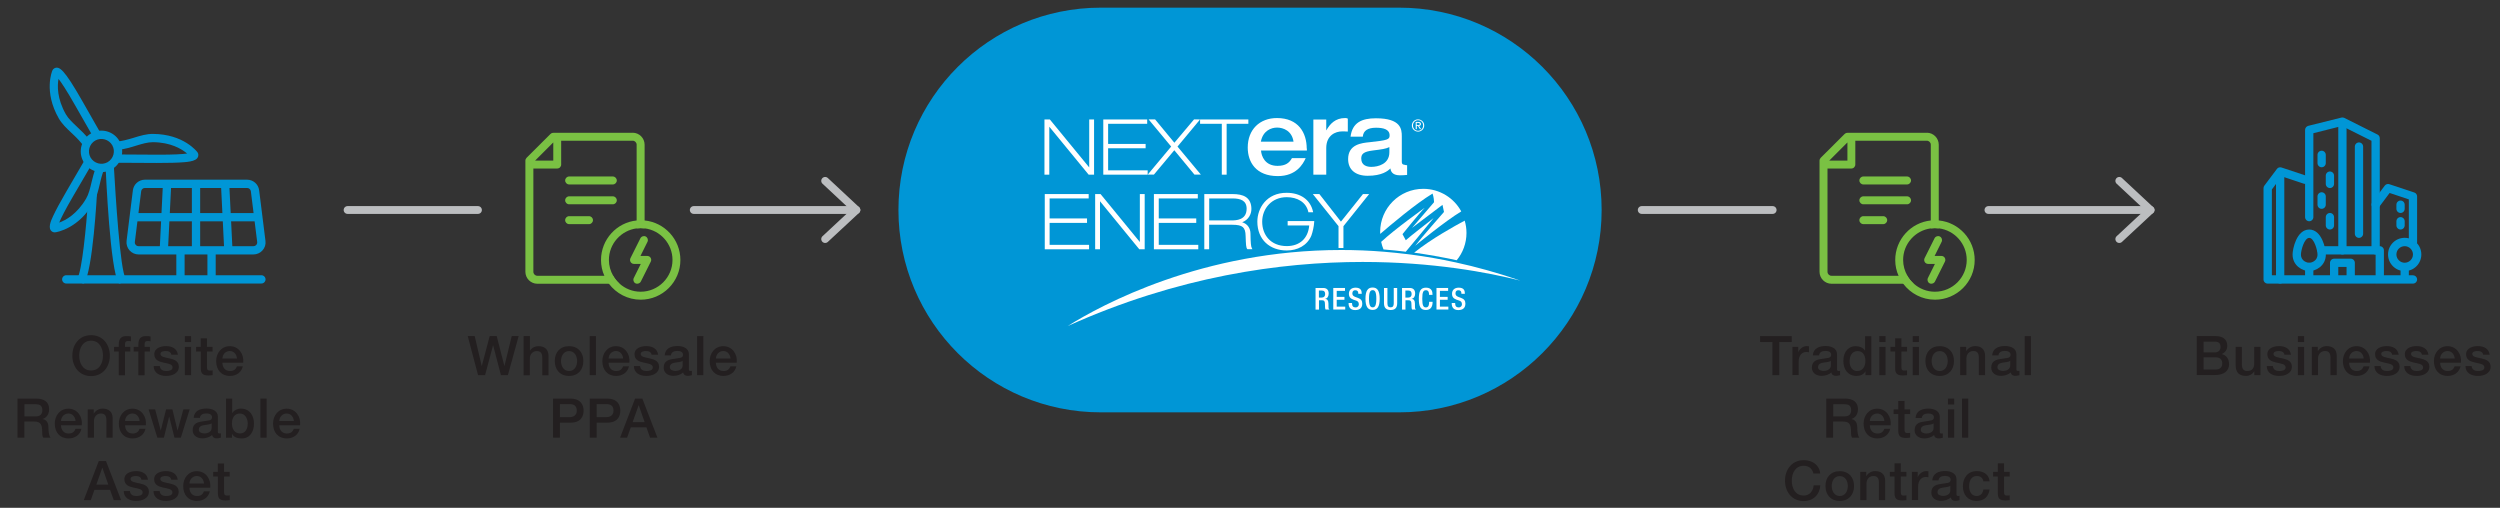 <?xml version="1.0" encoding="UTF-8"?><svg id="a" xmlns="http://www.w3.org/2000/svg" xmlns:xlink="http://www.w3.org/1999/xlink" viewBox="0 0 320 65"><rect x="0" y="0" width="320" height="65" fill="#333333" stroke="none"/><defs><style>.c{stroke:#bcbec0;stroke-linecap:round;stroke-linejoin:round;}.c,.d{fill:none;}.d,.e,.f,.g,.h{stroke-width:0px;}.i{clip-path:url(#b);}.e{fill:#7ac143;}.f{fill:#231f20;}.g{fill:#fff;}.h{fill:#0096d6;}</style><clipPath id="b"><rect class="d" x="133.7" y="15.11" width="60.9" height="26.63"/></clipPath></defs><path class="h" d="m140.9.98c-14.3,0-25.9,11.59-25.9,25.9s11.59,25.9,25.9,25.9h38.21c14.3,0,25.9-11.59,25.9-25.9S193.41.98,179.1.98h-38.21Z"/><polygon class="g" points="133.73 24.84 133.73 24.92 133.73 31.91 139.4 31.91 139.4 31.34 134.35 31.34 134.35 28.53 139.14 28.53 139.14 27.96 134.35 27.96 134.35 25.4 139.35 25.4 139.35 24.84 133.73 24.84"/><polygon class="g" points="145.83 31.91 140.8 25.76 140.8 31.91 140.18 31.91 140.18 24.92 140.18 24.84 140.87 24.84 145.9 30.98 145.9 24.84 146.52 24.84 146.52 31.91 145.83 31.91"/><polygon class="g" points="147.7 31.91 147.7 24.92 147.7 24.84 153.32 24.84 153.32 25.4 148.32 25.4 148.32 27.96 153.12 27.96 153.12 28.53 148.32 28.53 148.32 31.34 153.38 31.34 153.38 31.91 147.7 31.91"/><g class="i"><path class="g" d="m159.69,31.91l-.03-.02c-.18-.19-.18-.61-.22-1.67-.01-.59-.12-.94-.36-1.15-.24-.21-.66-.3-1.33-.3h-2.98v3.14h-.62v-7.07h3.61c.67,0,1.27.09,1.71.38.44.29.71.79.71,1.53,0,.67-.37,1.39-1.18,1.7.68.2,1.06.77,1.06,1.45.02,1.25.06,1.65.18,1.87l.07.13h-.63Zm-2-3.7c.21,0,.69,0,1.11-.19.41-.19.76-.54.77-1.3,0-1.06-.79-1.31-1.76-1.32h-3.03v2.81h2.92Z"/><path class="g" d="m153.43,15.29h6.36v.56h-2.78v6.51h-.62v-6.51h-2.78v-.56l-2.89,3.47,2.99,3.59h-.82l-2.58-3.12-2.61,3.12h-.79l3-3.59-2.89-3.48h.83l2.47,2.99,2.52-2.99h.6Zm-12.21,7.07v-7.07h5.62v.56h-5v2.57h4.8v.56h-4.8v2.82h5.06v.56h-5.68Zm-1.87,0l-5.04-6.14v6.14h-.62v-7.07h.69l5.04,6.14v-6.14h.62v7.07h-.69Zm.16-.71v-.02.02Z"/><path class="g" d="m183.37,24.78s.17.47.19,1.1l-2.82,3.29,3.9-2.95.19.91s-2.97,3.37-3.69,4.33c0,0,3.79-3.13,5.9-4.4-.93-1.72-2.76-2.89-4.86-2.89-3.05,0-5.52,2.47-5.52,5.52,0,.08,0,.17.01.25,1.23-1.06,4.53-3.86,6.69-5.16"/><path class="g" d="m187.71,29.82c0-.55-.08-1.08-.23-1.58-1.27.68-4.3,2.35-6.47,4.1,1.78.25,3.6.57,5.45.97.78-.95,1.25-2.17,1.25-3.5"/><path class="g" d="m183.48,27.93s-3.12,2.42-3.54,2.82l-.42-.78s2.14-2.67,2.84-3.37c0,0-3.82,2.72-5.57,4.36.07.34.17.66.3.97.94.07,1.89.17,2.85.29.07-.08,3.16-3.8,3.54-4.28"/><path class="g" d="m164.7,32.06c-1.07,0-2.01-.34-2.68-.97-.67-.63-1.08-1.56-1.08-2.72,0-.85.29-1.78.91-2.49s1.56-1.21,2.85-1.2c1.72,0,3.01.85,3.36,2.38l.02.11h-.62v-.07c-.29-1.23-1.4-1.86-2.76-1.86-1.92,0-3.13,1.43-3.14,3.13,0,1.69,1.07,3.12,3.14,3.13,1.67,0,2.74-.99,2.88-2.64h-2.76v-.56h3.4v.09c-.03.58-.2,1.32-.37,1.78-.54,1.27-1.79,1.89-3.13,1.89h0Z"/><path class="g" d="m171.86,31.74c-.12,0-.24,0-.36,0-.03,0-.05,0-.08,0h-.09v-2.79s-3.29-4.11-3.29-4.11h.84l2.76,3.53,2.82-3.53h.79l-3.29,4.11v2.79h-.09Zm0-.09v-.09s0,.09,0,.09Z"/><path class="g" d="m186.24,33.57c-1.88-.41-3.73-.73-5.54-.97-.19-.03-.37-.05-.56-.07-.98-.12-1.95-.22-2.91-.3-1.89-.16-3.74-.23-5.54-.23h0c-17.77,0-30.7,7.02-35.04,9.74,14.1-6.36,27.25-8.21,37.77-8.21,9.01,0,16.09,1.35,20.19,2.39-2.85-.99-5.64-1.76-8.36-2.35"/><path class="g" d="m167.26,19.02c0-2.02-1.06-3.91-3.81-3.91-2.21,0-3.74,1.47-3.74,3.78,0,1.84,1.04,3.65,3.85,3.65,2.37,0,3.22-1.53,3.57-2.3h-1.76c-.32.58-.79.99-1.85.99-1.61,0-2.06-1.25-2.11-1.96h5.87v-.26Zm-5.87-.89c.27-1.41,1.33-1.8,2.08-1.8.8,0,1.9.42,2.1,1.8h-4.18Z"/><path class="g" d="m179.75,21.09c-.13-.03-.32-.03-.32-.41v-3.24c0-.89-.09-2.3-3.31-2.3-1.83,0-3.02.56-3.25,2.35h1.57c.06-.76.63-1.14,1.69-1.14.93,0,1.74.19,1.74.98,0,.53-.25.62-2.55.87-1.02.1-2.76.27-2.76,2.16,0,1.34.91,2.14,2.51,2.14,1.8,0,2.58-.61,2.9-.94.04.26.16.88,1.21.88.26,0,.72-.02.93-.05v-1.24c-.21-.02-.25-.03-.34-.06m-1.93-1.6c0,1.51-1.45,1.87-2.31,1.87-.54,0-1.29-.17-1.29-1.07,0-.58.29-.88,1.5-1.03,1.14-.14,1.64-.21,2.1-.43v.66Z"/><path class="g" d="m172.53,15.18c-.22-.04-.1-.07-.35-.07-1.27,0-1.95.76-2.4,1.56h-.02v-1.37h-1.65v7.06h1.65v-3.41c0-1.64,1.19-2.13,2.02-2.13.12,0,.59,0,.74.02v-1.66Z"/><path class="g" d="m168.39,36.86h.98c.39,0,.7.19.7.71,0,.36-.16.63-.46.68h0c.27.03.42.19.43.57,0,.18,0,.39.01.56,0,.13.07.2.13.24h-.5c-.04-.05-.06-.14-.07-.24-.01-.17-.01-.32-.02-.52,0-.3-.1-.43-.4-.43h-.36v1.2h-.44v-2.76Zm.79,1.23c.28,0,.44-.17.44-.45,0-.29-.13-.45-.42-.45h-.38v.9h.35Z"/><polygon class="g" points="170.66 36.86 172.16 36.86 172.16 37.23 171.1 37.23 171.1 38 172.09 38 172.09 38.37 171.1 38.37 171.1 39.25 172.19 39.25 172.19 39.62 170.66 39.62 170.66 36.86"/><path class="g" d="m173.06,38.77v.07c0,.34.15.51.45.51.28,0,.42-.2.42-.4,0-.29-.15-.42-.39-.49l-.3-.1c-.4-.15-.58-.36-.58-.76,0-.5.34-.78.86-.78.71,0,.78.44.78.73v.06h-.44v-.06c0-.25-.11-.4-.39-.4-.19,0-.37.1-.37.4,0,.24.12.36.41.47l.3.11c.39.14.56.35.56.73,0,.59-.36.83-.91.83-.68,0-.84-.46-.84-.84v-.07h.44Z"/><path class="g" d="m174.78,38.24c0-.99.28-1.44.91-1.44s.91.45.91,1.44-.28,1.43-.91,1.43-.91-.45-.91-1.43m1.39-.01c0-.93-.21-1.09-.47-1.09s-.47.16-.47,1.09.21,1.11.47,1.11.47-.16.47-1.11"/><path class="g" d="m177.59,36.86v1.98c0,.35.14.5.41.5s.4-.16.4-.5v-1.98h.44v1.95c0,.64-.32.87-.84.87s-.85-.23-.85-.87v-1.95h.44Z"/><path class="g" d="m179.46,36.86h.98c.39,0,.7.19.7.71,0,.36-.16.63-.46.68h0c.27.03.42.19.43.57,0,.18,0,.39.01.56,0,.13.07.2.13.24h-.5c-.04-.05-.06-.14-.07-.24-.01-.17-.01-.32-.02-.52,0-.3-.1-.43-.4-.43h-.36v1.2h-.44v-2.76Zm.79,1.23c.28,0,.44-.17.44-.45,0-.29-.13-.45-.42-.45h-.38v.9h.35Z"/><path class="g" d="m183.37,38.63v.06c0,.5-.2.99-.85.99-.7,0-.91-.45-.91-1.43s.22-1.43.92-1.43c.78,0,.83.58.83.87v.05h-.44v-.05c0-.26-.08-.55-.4-.54-.32,0-.47.2-.47,1.09s.15,1.11.47,1.11c.37,0,.41-.41.41-.67v-.05h.44Z"/><polygon class="g" points="183.87 36.86 185.36 36.86 185.36 37.23 184.31 37.23 184.31 38 185.3 38 185.3 38.37 184.31 38.37 184.31 39.25 185.39 39.25 185.39 39.62 183.87 39.62 183.87 36.86"/><path class="g" d="m186.26,38.77v.07c0,.34.15.51.45.51.28,0,.42-.2.42-.4,0-.29-.15-.42-.39-.49l-.3-.1c-.4-.15-.58-.36-.58-.76,0-.5.34-.78.86-.78.71,0,.78.44.78.73v.06h-.44v-.06c0-.25-.11-.4-.39-.4-.19,0-.37.1-.37.4,0,.24.12.36.41.47l.3.11c.39.14.56.35.56.73,0,.59-.36.83-.91.83-.68,0-.84-.46-.84-.84v-.07h.44Z"/><path class="g" d="m181.51,15.28c.43,0,.79.34.79.78s-.36.79-.79.79-.79-.34-.79-.79.36-.78.79-.78m0,1.46c.36,0,.65-.29.65-.68s-.28-.67-.65-.67-.65.29-.65.67.28.68.65.68m-.31-1.13h.36c.22,0,.32.09.32.26,0,.17-.11.24-.24.25l.26.41h-.15l-.25-.4h-.15v.4h-.14v-.92Zm.14.41h.15c.13,0,.24,0,.24-.15,0-.12-.11-.14-.2-.14h-.19v.29Z"/></g><line class="c" x1="275.28" y1="26.88" x2="254.52" y2="26.88"/><line class="c" x1="226.9" y1="26.88" x2="210.14" y2="26.88"/><polyline class="c" points="271.27 23.15 275.27 26.88 271.27 30.6"/><line class="c" x1="109.62" y1="26.88" x2="88.8" y2="26.88"/><line class="c" x1="61.18" y1="26.88" x2="44.49" y2="26.88"/><polyline class="c" points="105.62 23.15 109.62 26.88 105.62 30.6"/><path class="f" d="m281.18,43.02h2.43c.9,0,1.48.41,1.48,1.24,0,.5-.26.87-.71,1.06h0c.61.15.94.62.94,1.3,0,.78-.55,1.39-1.84,1.39h-2.3v-5Zm.88,2.09h1.43c.42,0,.74-.25.74-.69,0-.5-.26-.69-.74-.69h-1.43v1.38Zm0,2.19h1.55c.53,0,.84-.29.84-.79s-.31-.77-.84-.77h-1.55v1.56Z"/><path class="f" d="m289.33,48.02h-.78v-.5h-.01c-.2.36-.63.6-1.03.6-.95,0-1.35-.48-1.35-1.42v-2.3h.8v2.22c0,.64.26.87.69.87.67,0,.89-.43.89-.99v-2.1h.8v3.62Z"/><path class="f" d="m290.93,46.86c.04.46.39.63.82.63.3,0,.83-.06.81-.48-.02-.42-.6-.47-1.18-.6-.59-.13-1.16-.34-1.16-1.07,0-.79.85-1.04,1.51-1.04.74,0,1.41.31,1.51,1.11h-.83c-.07-.38-.38-.48-.74-.48-.23,0-.66.06-.66.37,0,.39.59.45,1.18.58.58.13,1.17.34,1.17,1.06,0,.86-.87,1.18-1.62,1.18-.91,0-1.59-.41-1.6-1.26h.8Z"/><path class="f" d="m294.13,43.02h.8v.76h-.8v-.76Zm0,1.38h.8v3.62h-.8v-3.62Z"/><path class="f" d="m295.92,44.4h.76v.53h.01c.24-.38.65-.63,1.13-.63.78,0,1.28.42,1.28,1.23v2.49h-.8v-2.28c-.01-.57-.24-.81-.71-.81-.53,0-.88.42-.88.95v2.14h-.8v-3.62Z"/><path class="f" d="m300.69,46.42c0,.57.31,1.07.97,1.07.46,0,.74-.2.88-.6h.76c-.18.79-.85,1.23-1.64,1.23-1.13,0-1.77-.79-1.77-1.9,0-1.03.67-1.91,1.75-1.91,1.14,0,1.84,1.03,1.71,2.12h-2.66Zm1.86-.53c-.03-.5-.37-.96-.91-.96s-.93.42-.95.96h1.86Z"/><path class="f" d="m304.72,46.86c.04.46.39.63.82.63.3,0,.83-.06.81-.48-.02-.42-.6-.47-1.18-.6-.59-.13-1.16-.34-1.16-1.07,0-.79.85-1.04,1.51-1.04.74,0,1.41.31,1.51,1.11h-.83c-.07-.38-.38-.48-.74-.48-.23,0-.66.06-.66.37,0,.39.59.45,1.18.58.58.13,1.17.34,1.17,1.06,0,.86-.87,1.18-1.62,1.18-.91,0-1.59-.41-1.6-1.26h.8Z"/><path class="f" d="m308.53,46.86c.04.46.39.63.82.63.3,0,.83-.06.81-.48-.02-.42-.6-.47-1.18-.6-.59-.13-1.16-.34-1.16-1.07,0-.79.85-1.04,1.51-1.04.74,0,1.41.31,1.51,1.11h-.83c-.07-.38-.38-.48-.74-.48-.23,0-.66.06-.66.37,0,.39.59.45,1.18.58.58.13,1.17.34,1.17,1.06,0,.86-.87,1.18-1.62,1.18-.91,0-1.59-.41-1.6-1.26h.8Z"/><path class="f" d="m312.34,46.42c0,.57.31,1.07.97,1.07.46,0,.74-.2.88-.6h.76c-.18.79-.85,1.23-1.64,1.23-1.13,0-1.77-.79-1.77-1.9,0-1.03.67-1.91,1.75-1.91,1.14,0,1.84,1.03,1.71,2.12h-2.66Zm1.86-.53c-.03-.5-.37-.96-.91-.96s-.93.42-.95.96h1.86Z"/><path class="f" d="m316.37,46.86c.04.46.39.63.82.63.3,0,.83-.06.81-.48-.02-.42-.6-.47-1.18-.6-.59-.13-1.16-.34-1.16-1.07,0-.79.85-1.04,1.51-1.04.74,0,1.41.31,1.51,1.11h-.83c-.07-.38-.38-.48-.74-.48-.23,0-.66.06-.66.37,0,.39.59.45,1.18.58.58.13,1.17.34,1.17,1.06,0,.86-.87,1.18-1.62,1.18-.91,0-1.59-.41-1.6-1.26h.8Z"/><path class="h" d="m291.86,36.29c-.29,0-.53-.24-.53-.53v-13.29c0-.29.24-.53.53-.53s.53.24.53.53v13.29c0,.29-.24.53-.53.53"/><path class="h" d="m297.17,21.41c-.29,0-.53-.24-.53-.53v-1.06c0-.29.24-.53.53-.53s.53.24.53.53v1.06c0,.29-.24.53-.53.53"/><path class="h" d="m298.23,24.07c-.29,0-.53-.24-.53-.53v-1.06c0-.29.24-.53.53-.53s.53.24.53.53v1.06c0,.29-.24.53-.53.53"/><path class="h" d="m301.95,30.45c-.29,0-.53-.24-.53-.53v-11.16c0-.29.24-.53.53-.53s.53.24.53.53v11.16c0,.29-.24.53-.53.53"/><path class="h" d="m299.83,32.57c-.29,0-.53-.24-.53-.53v-15.94c0-.29.24-.53.53-.53s.53.24.53.53v15.94c0,.29-.24.53-.53.53"/><path class="h" d="m308.86,31.51c-.29,0-.53-.24-.53-.53v-5.46l-2.46-.82-1.36,1.82c-.18.23-.51.28-.74.11-.23-.18-.28-.51-.11-.74l1.59-2.13c.14-.18.38-.26.59-.18l3.19,1.06c.22.07.36.28.36.51v5.85c0,.29-.24.53-.53.53"/><path class="h" d="m304.08,32.57c-.29,0-.53-.24-.53-.53v-14.02l-3.78-1.89-3.66.92v10.74c0,.29-.24.53-.53.53s-.53-.24-.53-.53v-11.16c0-.24.17-.46.4-.52l4.25-1.06c.12-.03.25-.02.37.04l4.25,2.13c.18.09.29.27.29.48v14.35c0,.29-.24.53-.53.53"/><path class="h" d="m307.27,27.26c-.29,0-.53-.24-.53-.53v-.53c0-.29.24-.53.53-.53s.53.24.53.53v.53c0,.29-.24.53-.53.53"/><path class="h" d="m307.27,29.38c-.29,0-.53-.24-.53-.53v-.53c0-.29.24-.53.53-.53s.53.24.53.53v.53c0,.29-.24.53-.53.53"/><path class="h" d="m297.17,26.73c-.29,0-.53-.24-.53-.53v-1.06c0-.29.24-.53.53-.53s.53.24.53.53v1.06c0,.29-.24.53-.53.53"/><path class="h" d="m298.23,29.38c-.29,0-.53-.24-.53-.53v-1.06c0-.29.24-.53.53-.53s.53.24.53.53v1.06c0,.29-.24.53-.53.53"/><path class="h" d="m307.8,31.51c-.59,0-1.06.48-1.06,1.06s.48,1.06,1.06,1.06,1.06-.48,1.06-1.06-.48-1.06-1.06-1.06m0,3.19c-1.17,0-2.13-.95-2.13-2.13s.95-2.13,2.13-2.13,2.13.95,2.13,2.13-.95,2.13-2.13,2.13"/><path class="h" d="m295.58,30.45c-.63,0-1.06,1.6-1.06,2.13,0,.87.85,1.06,1.06,1.06s1.06-.19,1.06-1.06c0-.53-.43-2.13-1.06-2.13m0,4.25c-.86,0-2.13-.68-2.13-2.13,0-.7.51-3.19,2.13-3.19s2.13,2.49,2.13,3.19c0,1.45-1.27,2.13-2.13,2.13"/><path class="h" d="m300.36,35.23h-1.06v-1.06h1.06v1.06Zm8.5,0h-.53v-.53c0-.29-.24-.53-.53-.53s-.53.24-.53.53v.53h-2.13v-3.19c0-.29-.24-.53-.53-.53h-7.44c-.29,0-.53.24-.53.53s.24.53.53.53h6.91v2.66h-2.66v-1.59c0-.29-.24-.53-.53-.53h-2.12c-.29,0-.53.24-.53.53v1.59h-2.13v-1.06c0-.29-.24-.53-.53-.53s-.53.24-.53.53v1.06h-4.25v-10.98l1.26-1.68,2.82.94c.28.09.58-.06.67-.34.09-.28-.06-.58-.33-.67l-3.19-1.06c-.22-.07-.46,0-.59.19l-1.6,2.13c-.07.09-.11.2-.11.32v11.69c0,.29.24.53.53.53h18.6c.29,0,.53-.24.53-.53s-.24-.53-.53-.53"/><path class="f" d="m14.06,45.52c0,1.43-.9,2.62-2.4,2.62s-2.4-1.19-2.4-2.62.9-2.62,2.4-2.62,2.4,1.19,2.4,2.62Zm-3.92,0c0,.96.45,1.9,1.52,1.9s1.52-.95,1.52-1.9-.45-1.91-1.52-1.91-1.52.95-1.52,1.91Z"/><path class="f" d="m14.6,44.4h.6v-.3c0-.92.48-1.08,1-1.08.25,0,.43.01.56.05v.62c-.1-.03-.21-.04-.37-.04-.22,0-.39.08-.39.38v.37h.68v.6h-.68v3.03h-.8v-3.03h-.6v-.6Z"/><path class="f" d="m17.11,44.4h.6v-.3c0-.92.48-1.08,1-1.08.25,0,.43.01.56.05v.62c-.1-.03-.21-.04-.37-.04-.22,0-.39.08-.39.38v.37h.68v.6h-.68v3.03h-.8v-3.03h-.6v-.6Z"/><path class="f" d="m20.46,46.86c.04.46.39.63.82.63.3,0,.83-.06.81-.48-.02-.42-.6-.47-1.18-.6-.59-.13-1.16-.34-1.16-1.07,0-.79.85-1.04,1.51-1.04.74,0,1.41.31,1.51,1.11h-.83c-.07-.38-.39-.48-.74-.48-.23,0-.66.06-.66.37,0,.39.59.45,1.18.58.58.13,1.17.34,1.17,1.06,0,.86-.87,1.18-1.62,1.18-.91,0-1.59-.41-1.6-1.26h.8Z"/><path class="f" d="m23.66,43.02h.8v.76h-.8v-.76Zm0,1.38h.8v3.62h-.8v-3.62Z"/><path class="f" d="m25.09,44.4h.6v-1.09h.8v1.09h.72v.6h-.72v1.93c0,.33.03.5.39.5.11,0,.22,0,.34-.03v.62c-.18.01-.34.04-.52.04-.83,0-.99-.32-1-.92v-2.14h-.6v-.6Z"/><path class="f" d="m28.47,46.42c0,.57.31,1.07.97,1.07.46,0,.74-.2.88-.6h.76c-.17.79-.85,1.23-1.64,1.23-1.13,0-1.77-.79-1.77-1.9,0-1.03.67-1.91,1.75-1.91,1.14,0,1.84,1.03,1.71,2.12h-2.66Zm1.86-.53c-.03-.5-.37-.96-.91-.96s-.93.42-.95.96h1.86Z"/><path class="f" d="m2.25,51.02h2.39c1.09,0,1.65.5,1.65,1.35,0,.96-.67,1.21-.83,1.26h0c.3.06.74.28.74,1.07,0,.58.08,1.11.27,1.32h-.94c-.13-.22-.13-.49-.13-.74,0-.92-.19-1.32-.99-1.32h-1.29v2.06h-.88v-5Zm.88,2.28h1.44c.55,0,.85-.27.85-.8,0-.64-.41-.76-.87-.76h-1.42v1.56Z"/><path class="f" d="m7.81,54.42c0,.57.31,1.07.97,1.07.46,0,.74-.2.88-.6h.76c-.17.79-.85,1.23-1.64,1.23-1.13,0-1.77-.79-1.77-1.9,0-1.03.67-1.91,1.75-1.91,1.14,0,1.84,1.03,1.71,2.12h-2.66Zm1.86-.53c-.03-.5-.37-.96-.91-.96s-.93.42-.95.96h1.86Z"/><path class="f" d="m11.24,52.4h.76v.53h.01c.24-.38.65-.63,1.13-.63.78,0,1.28.42,1.28,1.23v2.49h-.8v-2.28c-.01-.57-.24-.81-.71-.81-.53,0-.88.42-.88.95v2.14h-.8v-3.62Z"/><path class="f" d="m16.01,54.42c0,.57.31,1.07.97,1.07.46,0,.74-.2.88-.6h.76c-.17.79-.85,1.23-1.64,1.23-1.13,0-1.77-.79-1.77-1.9,0-1.03.67-1.91,1.75-1.91,1.14,0,1.84,1.03,1.71,2.12h-2.66Zm1.86-.53c-.03-.5-.37-.96-.91-.96s-.93.42-.95.96h1.86Z"/><path class="f" d="m19.01,52.4h.85l.71,2.7h.01l.68-2.7h.81l.65,2.7h.01l.74-2.7h.81l-1.13,3.62h-.82l-.67-2.69h-.01l-.67,2.69h-.84l-1.12-3.62Z"/><path class="f" d="m27.88,55.21c0,.2.04.27.19.27.05,0,.11,0,.2-.01v.55c-.12.04-.37.09-.5.09-.32,0-.55-.11-.62-.44-.31.31-.83.44-1.25.44-.65,0-1.24-.35-1.24-1.06,0-.9.72-1.05,1.39-1.13.57-.11,1.09-.04,1.09-.51,0-.41-.43-.49-.75-.49-.45,0-.76.18-.8.57h-.8c.06-.93.85-1.2,1.65-1.2.71,0,1.45.29,1.45,1.05v1.86Zm-.8-1.01c-.25.16-.63.15-.98.22-.34.06-.65.18-.65.6,0,.36.46.46.74.46.35,0,.9-.18.9-.69v-.6Z"/><path class="f" d="m28.92,51.02h.8v1.85h.01c.22-.35.67-.57,1.08-.57,1.14,0,1.7.87,1.7,1.93,0,.97-.49,1.89-1.56,1.89-.49,0-1.02-.12-1.25-.59h-.01v.5h-.76v-5Zm1.79,1.91c-.67,0-1.02.51-1.02,1.28,0,.73.37,1.27,1.02,1.27.73,0,1-.64,1-1.27s-.34-1.28-1-1.28Z"/><path class="f" d="m33.33,51.02h.8v5h-.8v-5Z"/><path class="f" d="m35.75,54.42c0,.57.31,1.07.97,1.07.46,0,.74-.2.88-.6h.76c-.17.79-.85,1.23-1.64,1.23-1.13,0-1.77-.79-1.77-1.9,0-1.03.67-1.91,1.75-1.91,1.14,0,1.84,1.03,1.71,2.12h-2.66Zm1.86-.53c-.03-.5-.37-.96-.91-.96s-.93.42-.95.96h1.86Z"/><path class="f" d="m12.64,59.02h.93l1.93,5h-.94l-.47-1.32h-2l-.47,1.32h-.9l1.92-5Zm-.31,3.01h1.53l-.75-2.15h-.02l-.76,2.15Z"/><path class="f" d="m16.63,62.86c.04.46.39.63.82.63.3,0,.83-.06.81-.48-.02-.42-.6-.47-1.18-.6-.59-.13-1.16-.34-1.16-1.07,0-.79.85-1.04,1.51-1.04.74,0,1.41.31,1.51,1.11h-.83c-.07-.38-.39-.48-.74-.48-.23,0-.66.06-.66.37,0,.39.59.45,1.18.58.58.13,1.17.34,1.17,1.06,0,.86-.87,1.18-1.62,1.18-.91,0-1.59-.41-1.6-1.26h.8Z"/><path class="f" d="m20.44,62.86c.04.46.39.63.82.63.3,0,.83-.06.81-.48-.02-.42-.6-.47-1.18-.6-.59-.13-1.16-.34-1.16-1.07,0-.79.85-1.04,1.51-1.04.74,0,1.41.31,1.51,1.11h-.83c-.07-.38-.39-.48-.74-.48-.23,0-.66.06-.66.37,0,.39.59.45,1.18.58.58.13,1.17.34,1.17,1.06,0,.86-.87,1.18-1.62,1.18-.91,0-1.59-.41-1.6-1.26h.8Z"/><path class="f" d="m24.25,62.42c0,.57.31,1.07.97,1.07.46,0,.74-.2.88-.6h.76c-.17.79-.85,1.23-1.64,1.23-1.13,0-1.77-.79-1.77-1.9,0-1.03.67-1.91,1.75-1.91,1.14,0,1.84,1.03,1.71,2.12h-2.66Zm1.86-.53c-.03-.5-.37-.96-.91-.96s-.93.42-.95.96h1.86Z"/><path class="f" d="m27.28,60.4h.6v-1.08h.8v1.08h.72v.6h-.72v1.93c0,.33.03.5.39.5.11,0,.22,0,.34-.03v.62c-.18.01-.34.04-.52.04-.83,0-.99-.32-1-.92v-2.14h-.6v-.6Z"/><path class="h" d="m11.45,17.91c-.5-.66-1.07-1.19-1.58-1.67-.57-.54-1.11-1.04-1.44-1.61-1.14-2.01-1.1-3.66-.94-4.53.35.44.98,1.37,2.09,3.32l2.35,4.11c.34-.19.71-.27,1.07-.27l-2.49-4.37c-2.29-4.01-2.93-4.5-3.58-4.13-.1.06-.18.15-.22.25-.05.11-1.14,2.72.81,6.14.41.71,1,1.27,1.64,1.87.62.58,1.25,1.19,1.75,1.97.08-.4.26-.78.56-1.08"/><path class="h" d="m19.56,17.14c-.82,0-1.6.23-2.43.49-.76.23-1.56.46-2.43.52.04.06.09.12.13.18.16.27.24.57.27.86.86-.1,1.64-.33,2.34-.55.75-.23,1.46-.44,2.12-.44,2.31.01,3.71.88,4.39,1.45-.56.08-1.68.16-3.91.15l-4.97-.03c-.07.39-.26.76-.54,1.06l5.5.03c1.58,0,2.75-.03,3.57-.1.44-.04,1.02-.1,1.4-.31.23-.13.39-.33.39-.62,0-.12-.04-.23-.1-.32-.07-.1-1.78-2.35-5.73-2.37"/><path class="h" d="m12.09,23.65c-.03.7-.29,1.4-.8,1.88-.26,3.44-.78,9.21-1.41,10.14-.16.25.78.74.89.59,1.11-1.67,1.63-11.15,1.68-12.09.01-.24-.14-.45-.36-.52"/><path class="h" d="m15.2,36.26c-1.11-1.67-1.63-13.86-1.68-14.8-.02-.29.21-.54.5-.56.29-.02.54.21.56.5.2,3.44.79,13.2,1.51,14.27.16.24-.78.74-.88.59"/><path class="h" d="m33.46,36.29H8.48c-.29,0-.53-.24-.53-.53s.24-.53.53-.53h24.98c.29,0,.53.24.53.53s-.24.53-.53.53"/><path class="h" d="m12.29,21.38c-.26.69-.43,1.36-.58,1.98-.18.76-.35,1.48-.68,2.05-1.17,2-2.62,2.78-3.45,3.08.21-.52.7-1.53,1.83-3.46l2.3-3.94c-.23-.17-.43-.39-.58-.65-.05-.08-.08-.17-.11-.26l-2.52,4.32c-.8,1.37-1.35,2.4-1.7,3.15-.3.65-.75,1.64-.09,2.02.1.06.21.08.33.07.06,0,.87-.11,1.92-.71.93-.53,2.06-1.46,3-3.07.41-.71.6-1.51.8-2.35.16-.71.34-1.43.65-2.15-.38.08-.76.05-1.11-.07"/><path class="h" d="m12.19,17.99c-.76.44-1.03,1.41-.6,2.17.44.76,1.41,1.03,2.18.6.76-.44,1.03-1.41.6-2.17-.44-.76-1.41-1.03-2.18-.6m2.11,3.69c-1.27.73-2.9.28-3.62-.99-.72-1.27-.28-2.9.99-3.62,1.27-.73,2.9-.28,3.62.99.73,1.27.28,2.9-.99,3.62"/><path class="h" d="m23.1,35.77c-.29,0-.53-.24-.53-.53v-2.92c0-.29.24-.53.53-.53s.53.24.53.53v2.92c0,.29-.24.53-.53.53"/><path class="h" d="m27.08,35.77c-.29,0-.53-.24-.53-.53v-2.92c0-.29.24-.53.53-.53s.53.24.53.53v2.92c0,.29-.24.53-.53.53"/><path class="h" d="m32.8,28.33h-15.41c-.29,0-.53-.24-.53-.53s.24-.53.53-.53h15.41c.29,0,.53.24.53.53s-.24.53-.53.53"/><path class="h" d="m29.22,32.32c-.28,0-.51-.22-.53-.5l-.4-8.1c-.02-.29.2-.54.5-.56.3-.02.55.2.56.5l.4,8.1c.02.29-.2.54-.5.56-.01,0-.02,0-.03,0"/><path class="h" d="m20.98,32.32s-.02,0-.03,0c-.29-.02-.52-.27-.5-.56l.4-8.1c.02-.29.27-.52.56-.5.29.02.52.27.5.56l-.4,8.1c-.02.28-.25.5-.53.5"/><path class="h" d="m25.09,32.32c-.29,0-.53-.24-.53-.53v-8.11c0-.29.24-.53.53-.53s.53.24.53.53v8.11c0,.29-.24.53-.53.53"/><path class="h" d="m18.55,24.06c-.25,0-.45.18-.48.42l-.81,6.49c-.02.14.02.27.12.38.09.11.22.16.36.16h14.7c.14,0,.27-.06.36-.16.09-.1.14-.24.12-.38l-.81-6.49c-.03-.24-.24-.42-.48-.42h-13.08Zm13.89,8.51h-14.7c-.44,0-.87-.19-1.16-.52-.29-.33-.43-.77-.38-1.21l.81-6.49c.1-.77.76-1.35,1.54-1.35h13.08c.78,0,1.44.58,1.54,1.35l.81,6.49c.06.44-.08.88-.38,1.21-.29.33-.72.52-1.16.52"/><path class="f" d="m59.87,43.02h.89l.9,3.82h.01l1.01-3.82h.9l.98,3.82h.01l.93-3.82h.89l-1.38,5h-.89l-1-3.82h-.01l-1.02,3.82h-.9l-1.32-5Z"/><path class="f" d="m67.03,43.02h.8v1.86h.01c.2-.33.61-.57,1.09-.57.78,0,1.28.42,1.28,1.23v2.49h-.8v-2.28c-.01-.57-.24-.81-.71-.81-.53,0-.88.42-.88.95v2.14h-.8v-5Z"/><path class="f" d="m71.01,46.21c0-1.11.67-1.9,1.83-1.9s1.83.8,1.83,1.9-.67,1.91-1.83,1.91-1.83-.8-1.83-1.91Zm2.86,0c0-.62-.32-1.27-1.03-1.27s-1.03.65-1.03,1.27.31,1.28,1.03,1.28,1.03-.65,1.03-1.28Z"/><path class="f" d="m75.48,43.02h.8v5h-.8v-5Z"/><path class="f" d="m77.9,46.42c0,.57.31,1.07.97,1.07.46,0,.74-.2.88-.6h.76c-.17.79-.85,1.23-1.64,1.23-1.13,0-1.77-.79-1.77-1.9,0-1.03.67-1.91,1.75-1.91,1.14,0,1.84,1.03,1.71,2.12h-2.66Zm1.86-.53c-.03-.5-.37-.96-.91-.96s-.93.42-.95.96h1.86Z"/><path class="f" d="m81.93,46.86c.04.46.39.63.82.63.3,0,.83-.06.81-.48-.02-.42-.6-.47-1.18-.6-.59-.13-1.16-.34-1.16-1.07,0-.79.85-1.04,1.51-1.04.74,0,1.41.31,1.51,1.11h-.83c-.07-.38-.39-.48-.74-.48-.23,0-.66.06-.66.37,0,.39.59.45,1.18.58.58.13,1.17.34,1.17,1.06,0,.86-.87,1.18-1.62,1.18-.91,0-1.59-.41-1.6-1.26h.8Z"/><path class="f" d="m88.17,47.21c0,.2.04.27.19.27.05,0,.11,0,.2-.01v.55c-.12.04-.37.09-.5.09-.32,0-.55-.11-.62-.44-.31.31-.83.44-1.25.44-.65,0-1.24-.35-1.24-1.06,0-.9.72-1.05,1.39-1.13.57-.11,1.09-.04,1.09-.51,0-.41-.43-.49-.75-.49-.45,0-.76.18-.8.57h-.8c.06-.93.85-1.2,1.65-1.2.71,0,1.45.29,1.45,1.05v1.86Zm-.8-1.01c-.25.16-.63.15-.98.22-.34.06-.65.18-.65.6,0,.36.46.46.74.46.35,0,.9-.18.9-.69v-.6Z"/><path class="f" d="m89.23,43.02h.8v5h-.8v-5Z"/><path class="f" d="m91.64,46.42c0,.57.31,1.07.97,1.07.46,0,.74-.2.88-.6h.76c-.17.79-.85,1.23-1.64,1.23-1.13,0-1.77-.79-1.77-1.9,0-1.03.67-1.91,1.75-1.91,1.14,0,1.84,1.03,1.71,2.12h-2.66Zm1.86-.53c-.03-.5-.37-.96-.91-.96s-.93.42-.95.96h1.86Z"/><path class="f" d="m70.79,51.02h2.21c1.43,0,1.7.92,1.7,1.55s-.27,1.54-1.7,1.53h-1.33v1.92h-.88v-5Zm.88,2.37h1.28c.39,0,.88-.2.88-.83s-.4-.83-.86-.83h-1.3v1.65Z"/><path class="f" d="m75.49,51.02h2.21c1.43,0,1.7.92,1.7,1.55s-.27,1.54-1.7,1.53h-1.33v1.92h-.88v-5Zm.88,2.37h1.28c.39,0,.88-.2.88-.83s-.4-.83-.86-.83h-1.3v1.65Z"/><path class="f" d="m81.29,51.02h.93l1.93,5h-.94l-.47-1.32h-2l-.47,1.32h-.9l1.92-5Zm-.31,3.01h1.53l-.75-2.15h-.02l-.76,2.15Z"/><path class="e" d="m70.82,20.56h-2.33l2.33-2.33v2.33Zm10.17-3.56h-10.17s-.03,0-.04.01c-.06,0-.11,0-.16.03-.02.01-.04.03-.06.04-.03.02-.07.04-.1.07l-3.06,3.05s-.04.06-.06.09c-.01.03-.04.05-.05.08-.03.06-.04.13-.04.19v14.23c0,.84.69,1.53,1.53,1.53h10.53c-.33-.29-.62-.64-.83-1.02h-9.7c-.28,0-.51-.23-.51-.51v-13.22h3.05c.29,0,.51-.23.51-.51v-3.05h9.15c.28,0,.51.23.51.51v10.71c.17-.02.34-.03.51-.03s.34.01.51.03v-10.71c0-.84-.69-1.53-1.52-1.53"/><path class="e" d="m78.44,23.61h-5.59c-.28,0-.51-.23-.51-.51s.23-.51.51-.51h5.59c.28,0,.51.23.51.51s-.23.51-.51.51"/><path class="e" d="m78.44,26.15h-5.59c-.28,0-.51-.23-.51-.51s.23-.51.51-.51h5.59c.28,0,.51.23.51.51s-.23.51-.51.51"/><path class="e" d="m75.39,28.69h-2.54c-.28,0-.51-.23-.51-.51s.23-.51.51-.51h2.54c.28,0,.51.23.51.51s-.23.51-.51.51"/><path class="e" d="m82,37.34c-1.03,0-1.97-.39-2.68-1.02-.33-.29-.62-.64-.83-1.02-.35-.6-.55-1.3-.55-2.03,0-2.07,1.56-3.78,3.56-4.04.17-.02.34-.03.51-.03s.34.01.51.03c2,.25,3.56,1.97,3.56,4.04,0,2.24-1.83,4.07-4.07,4.07m.51-9.12c-.17-.01-.34-.02-.51-.02s-.34,0-.51.02c-2.56.25-4.57,2.43-4.57,5.06,0,.72.15,1.41.43,2.03.16.37.36.71.59,1.02.93,1.23,2.4,2.03,4.06,2.03,2.8,0,5.08-2.28,5.08-5.08,0-2.63-2.01-4.8-4.57-5.06"/><path class="e" d="m81.58,36.32c-.08,0-.15-.02-.23-.05-.25-.12-.35-.43-.23-.68l.9-1.81h-.87c-.18,0-.34-.09-.43-.24-.09-.15-.1-.34-.02-.5l1.27-2.54c.13-.25.43-.35.68-.23.25.13.35.43.23.68l-.9,1.81h.87c.18,0,.34.09.43.24.09.15.1.34.02.49l-1.27,2.54c-.09.18-.27.28-.45.28"/><path class="f" d="m225.29,43.02h4.05v.76h-1.59v4.24h-.88v-4.24h-1.58v-.76Z"/><path class="f" d="m229.43,44.4h.75v.7h.01c.09-.38.57-.8,1.06-.8.18,0,.23.01.3.02v.77c-.11-.01-.23-.04-.34-.04-.55,0-.98.44-.98,1.24v1.72h-.8v-3.62Z"/><path class="f" d="m235.14,47.21c0,.2.04.27.19.27.05,0,.11,0,.2-.01v.55c-.12.04-.37.09-.5.09-.32,0-.55-.11-.62-.44-.32.31-.83.44-1.25.44-.65,0-1.24-.35-1.24-1.06,0-.9.72-1.05,1.39-1.13.57-.11,1.08-.04,1.08-.51,0-.41-.43-.49-.75-.49-.45,0-.76.18-.8.57h-.8c.06-.93.85-1.2,1.65-1.2.71,0,1.45.29,1.45,1.05v1.86Zm-.8-1.01c-.25.16-.63.15-.98.22-.34.06-.65.18-.65.6,0,.36.46.46.74.46.35,0,.9-.18.9-.69v-.6Z"/><path class="f" d="m239.54,48.02h-.76v-.49h-.01c-.21.41-.67.59-1.12.59-1.14,0-1.7-.85-1.7-1.93,0-1.31.78-1.88,1.57-1.88.46,0,.96.17,1.2.57h.01v-1.85h.8v5Zm-1.79-.53c.71,0,1.02-.65,1.02-1.28,0-.8-.38-1.27-1-1.27-.75,0-1.02.67-1.02,1.32s.31,1.24,1,1.24Z"/><path class="f" d="m240.55,43.02h.8v.76h-.8v-.76Zm0,1.38h.8v3.62h-.8v-3.62Z"/><path class="f" d="m241.98,44.4h.6v-1.09h.8v1.09h.72v.6h-.72v1.93c0,.33.03.5.38.5.11,0,.22,0,.34-.03v.62c-.17.01-.34.04-.52.04-.83,0-.99-.32-1-.92v-2.14h-.6v-.6Z"/><path class="f" d="m244.83,43.02h.8v.76h-.8v-.76Zm0,1.38h.8v3.62h-.8v-3.62Z"/><path class="f" d="m246.45,46.21c0-1.11.67-1.9,1.83-1.9s1.83.8,1.83,1.9-.67,1.91-1.83,1.91-1.83-.8-1.83-1.91Zm2.86,0c0-.62-.31-1.27-1.03-1.27s-1.03.65-1.03,1.27.32,1.28,1.03,1.28,1.03-.65,1.03-1.28Z"/><path class="f" d="m250.91,44.4h.76v.53h.01c.24-.38.65-.63,1.13-.63.78,0,1.28.42,1.28,1.23v2.49h-.8v-2.28c-.01-.57-.24-.81-.71-.81-.53,0-.88.42-.88.95v2.14h-.8v-3.62Z"/><path class="f" d="m258.1,47.21c0,.2.04.27.19.27.05,0,.11,0,.2-.01v.55c-.12.04-.37.09-.5.09-.32,0-.55-.11-.62-.44-.32.31-.83.44-1.25.44-.65,0-1.24-.35-1.24-1.06,0-.9.72-1.05,1.39-1.13.57-.11,1.08-.04,1.08-.51,0-.41-.43-.49-.75-.49-.45,0-.76.18-.8.57h-.8c.06-.93.85-1.2,1.65-1.2.71,0,1.45.29,1.45,1.05v1.86Zm-.8-1.01c-.25.16-.63.15-.98.22-.34.06-.65.18-.65.6,0,.36.46.46.74.46.35,0,.9-.18.9-.69v-.6Z"/><path class="f" d="m259.16,43.02h.8v5h-.8v-5Z"/><path class="f" d="m233.78,51.02h2.39c1.09,0,1.65.5,1.65,1.35,0,.96-.67,1.21-.83,1.26h0c.3.06.74.28.74,1.07,0,.58.08,1.11.27,1.32h-.94c-.13-.22-.13-.49-.13-.74,0-.92-.19-1.32-1-1.32h-1.29v2.06h-.88v-5Zm.88,2.28h1.44c.55,0,.85-.27.85-.8,0-.64-.41-.76-.87-.76h-1.42v1.56Z"/><path class="f" d="m239.34,54.42c0,.57.31,1.07.97,1.07.46,0,.74-.2.88-.6h.76c-.18.79-.85,1.23-1.64,1.23-1.13,0-1.77-.79-1.77-1.9,0-1.03.67-1.91,1.75-1.91,1.14,0,1.84,1.03,1.71,2.12h-2.66Zm1.86-.53c-.03-.5-.37-.96-.91-.96s-.93.42-.95.96h1.86Z"/><path class="f" d="m242.38,52.4h.6v-1.08h.8v1.08h.72v.6h-.72v1.93c0,.33.03.5.38.5.11,0,.22,0,.34-.03v.62c-.17.01-.34.04-.52.04-.83,0-.99-.32-1-.92v-2.14h-.6v-.6Z"/><path class="f" d="m248.29,55.22c0,.2.04.27.19.27.05,0,.11,0,.2-.01v.55c-.12.04-.37.09-.5.09-.32,0-.55-.11-.62-.44-.32.31-.83.44-1.25.44-.65,0-1.24-.35-1.24-1.06,0-.9.72-1.05,1.39-1.13.57-.11,1.08-.04,1.08-.51,0-.41-.43-.49-.75-.49-.45,0-.76.18-.8.57h-.8c.06-.93.85-1.2,1.65-1.2.71,0,1.45.29,1.45,1.05v1.86Zm-.8-1.01c-.25.16-.63.15-.98.22-.34.06-.65.18-.65.6,0,.36.46.46.74.46.35,0,.9-.18.9-.69v-.6Z"/><path class="f" d="m249.34,51.02h.8v.76h-.8v-.76Zm0,1.38h.8v3.62h-.8v-3.62Z"/><path class="f" d="m251.14,51.02h.8v5h-.8v-5Z"/><path class="f" d="m232.12,60.61c-.15-.57-.52-.99-1.25-.99-1.07,0-1.52.95-1.52,1.91s.45,1.9,1.52,1.9c.78,0,1.21-.58,1.28-1.31h.85c-.07,1.2-.92,2.02-2.13,2.02-1.5,0-2.39-1.19-2.39-2.62s.9-2.62,2.39-2.62c1.13,0,2.02.63,2.12,1.71h-.88Z"/><path class="f" d="m233.66,62.21c0-1.11.67-1.9,1.83-1.9s1.83.8,1.83,1.9-.67,1.91-1.83,1.91-1.83-.8-1.83-1.91Zm2.86,0c0-.62-.31-1.27-1.03-1.27s-1.03.65-1.03,1.27.32,1.28,1.03,1.28,1.03-.65,1.03-1.28Z"/><path class="f" d="m238.12,60.4h.76v.53h.01c.24-.38.65-.63,1.13-.63.78,0,1.28.42,1.28,1.23v2.49h-.8v-2.28c-.01-.57-.24-.81-.71-.81-.53,0-.88.42-.88.95v2.14h-.8v-3.62Z"/><path class="f" d="m241.9,60.4h.6v-1.09h.8v1.09h.72v.6h-.72v1.93c0,.33.03.5.38.5.11,0,.22,0,.34-.03v.62c-.17.01-.34.04-.52.04-.83,0-.99-.32-1-.92v-2.14h-.6v-.6Z"/><path class="f" d="m244.72,60.4h.75v.7h.01c.09-.38.57-.8,1.06-.8.18,0,.23.01.3.02v.77c-.11-.01-.23-.04-.34-.04-.55,0-.98.44-.98,1.24v1.72h-.8v-3.62Z"/><path class="f" d="m250.43,63.21c0,.2.04.27.19.27.05,0,.11,0,.2-.01v.55c-.12.04-.37.09-.5.09-.32,0-.55-.11-.62-.44-.32.31-.83.44-1.25.44-.65,0-1.24-.35-1.24-1.06,0-.9.72-1.05,1.39-1.13.57-.11,1.08-.04,1.08-.51,0-.41-.43-.49-.75-.49-.45,0-.76.18-.8.57h-.8c.06-.93.85-1.2,1.65-1.2.71,0,1.45.29,1.45,1.05v1.86Zm-.8-1.01c-.25.16-.63.15-.98.22-.34.06-.65.18-.65.6,0,.36.46.46.74.46.35,0,.9-.18.9-.69v-.6Z"/><path class="f" d="m253.87,61.61c-.06-.44-.38-.68-.83-.68-.41,0-.99.22-.99,1.32,0,.6.27,1.24.96,1.24.46,0,.78-.31.86-.83h.8c-.15.94-.73,1.46-1.66,1.46-1.13,0-1.76-.8-1.76-1.87s.6-1.95,1.79-1.95c.84,0,1.55.42,1.63,1.31h-.8Z"/><path class="f" d="m255.12,60.4h.6v-1.09h.8v1.09h.72v.6h-.72v1.93c0,.33.03.5.38.5.11,0,.22,0,.34-.03v.62c-.17.01-.34.04-.52.04-.83,0-.99-.32-1-.92v-2.14h-.6v-.6Z"/><path class="e" d="m236.47,20.56h-2.33l2.33-2.33v2.33Zm10.17-3.56h-10.17s-.03,0-.04.01c-.06,0-.11,0-.16.03-.02.01-.04.03-.06.04-.03.02-.07.04-.1.07l-3.06,3.05s-.04.06-.06.09c-.01.03-.04.05-.05.08-.03.06-.04.13-.04.19v14.23c0,.84.69,1.53,1.53,1.53h10.53c-.33-.29-.62-.64-.83-1.02h-9.7c-.28,0-.51-.23-.51-.51v-13.22h3.05c.29,0,.51-.23.51-.51v-3.05h9.15c.28,0,.51.23.51.51v10.71c.17-.02.34-.03.51-.03s.34.01.51.03v-10.71c0-.84-.69-1.53-1.52-1.53"/><path class="e" d="m244.1,23.61h-5.59c-.28,0-.51-.23-.51-.51s.23-.51.51-.51h5.59c.28,0,.51.23.51.51s-.23.51-.51.51"/><path class="e" d="m244.1,26.15h-5.59c-.28,0-.51-.23-.51-.51s.23-.51.51-.51h5.59c.28,0,.51.23.51.51s-.23.51-.51.51"/><path class="e" d="m241.05,28.69h-2.54c-.28,0-.51-.23-.51-.51s.23-.51.51-.51h2.54c.28,0,.51.23.51.51s-.23.51-.51.51"/><path class="e" d="m247.66,37.34c-1.03,0-1.97-.39-2.68-1.02-.33-.29-.62-.64-.83-1.02-.35-.6-.55-1.3-.55-2.03,0-2.07,1.56-3.78,3.56-4.04.17-.02.34-.03.51-.03s.34.01.51.03c2,.25,3.56,1.97,3.56,4.04,0,2.24-1.82,4.07-4.07,4.07m.51-9.12c-.17-.01-.34-.02-.51-.02s-.34,0-.51.02c-2.56.25-4.57,2.43-4.57,5.06,0,.72.15,1.41.43,2.03.16.37.36.71.6,1.02.93,1.23,2.4,2.03,4.06,2.03,2.8,0,5.08-2.28,5.08-5.08,0-2.63-2.01-4.8-4.57-5.06"/><path class="e" d="m247.23,36.32c-.08,0-.15-.02-.23-.05-.25-.12-.35-.43-.23-.68l.9-1.81h-.87c-.18,0-.34-.09-.43-.24-.09-.15-.1-.34-.02-.5l1.27-2.54c.13-.25.43-.35.68-.23.25.13.35.43.23.68l-.9,1.81h.87c.18,0,.34.09.43.24.09.15.1.34.02.49l-1.27,2.54c-.09.18-.27.28-.45.28"/></svg>